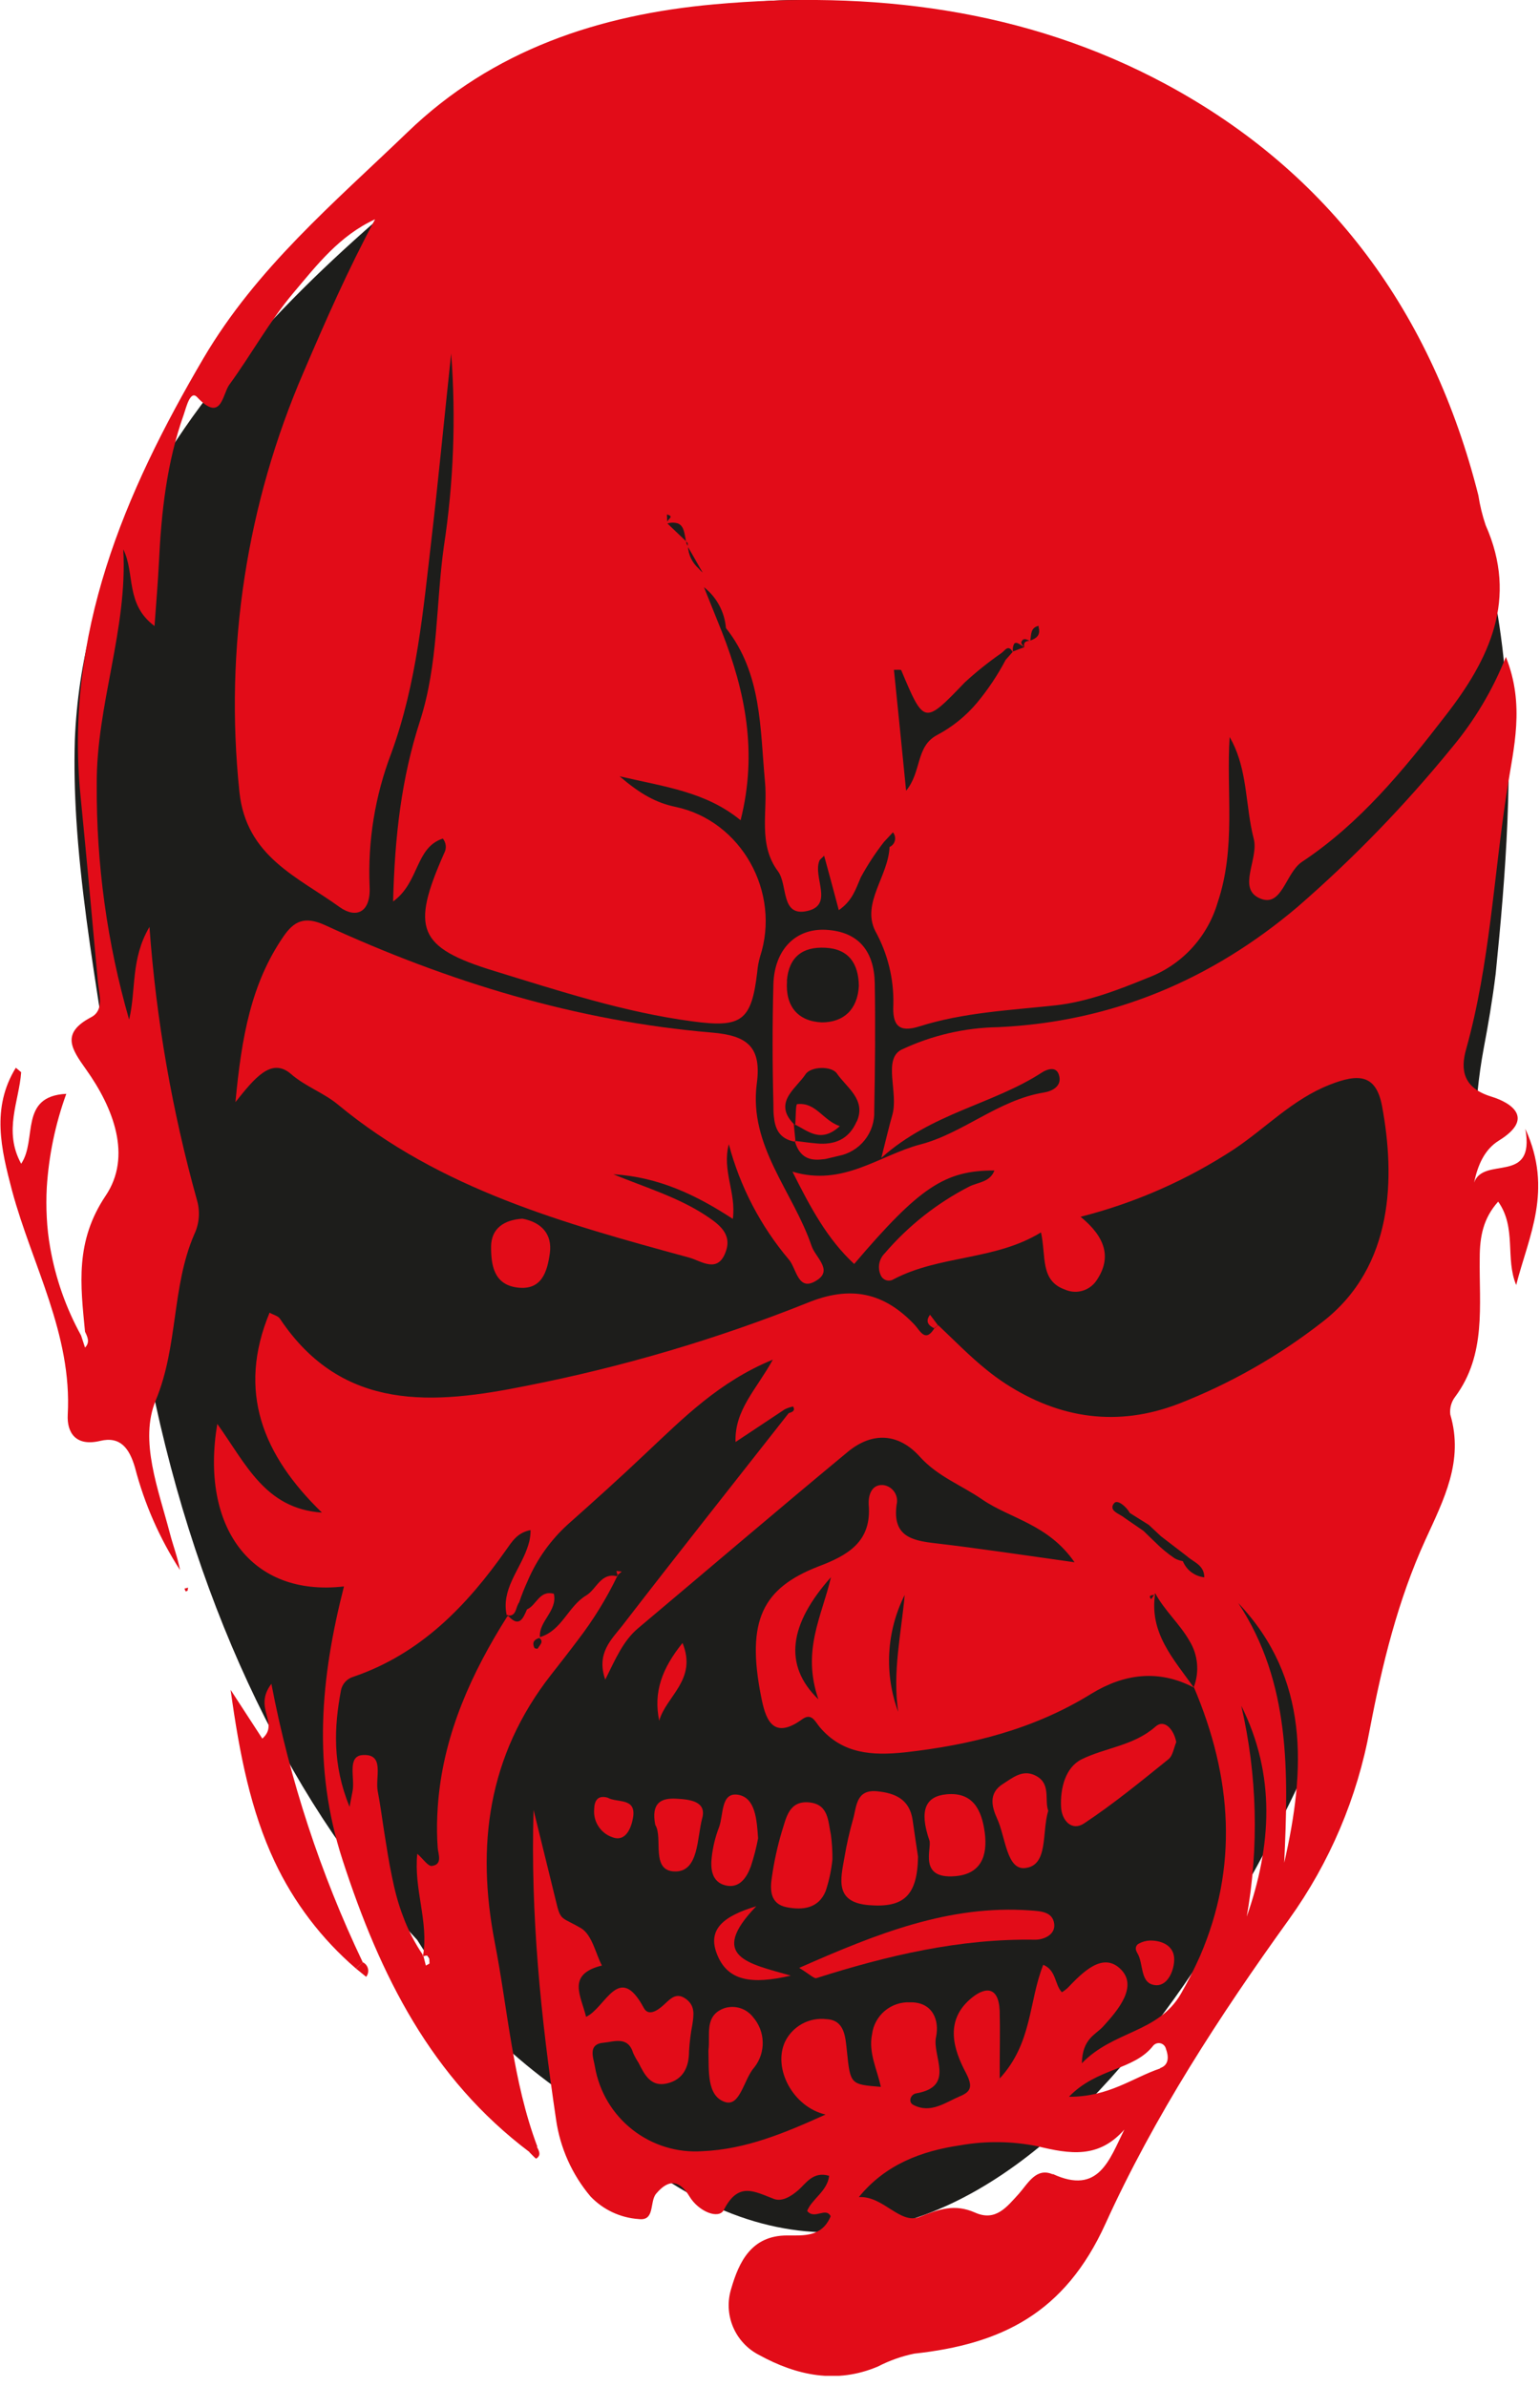 <?xml version="1.0" encoding="UTF-8"?>
<svg xmlns="http://www.w3.org/2000/svg" width="71" height="110" viewBox="0 0 71 110" fill="none">
  <g clip-path="url(#clip0_929_2073)">
    <path d="M51.991 46.084C51.948 45.955 51.916 45.822 51.895 45.688C51.291 43.298 49.948 41.441 47.776 40.274C45.925 39.28 43.897 39.037 41.828 39.223C40.316 39.361 38.911 39.821 37.785 40.905C36.82 41.833 35.799 42.69 35.1 43.876C34.046 45.671 33.266 47.513 33.477 49.651C33.558 50.462 33.632 51.276 33.705 52.09C33.72 52.253 33.795 52.467 33.617 52.56C33.215 52.772 33.356 52.975 33.551 53.249C33.911 53.756 34.158 54.393 33.809 54.911C33.403 55.514 33.476 56.085 33.536 56.704C33.57 56.774 33.603 56.843 33.536 56.911L33.484 56.753C33.285 56.392 33.148 56.001 33.077 55.595C33.054 55.465 33.039 55.333 33.033 55.201C33.025 55.069 33.025 54.936 33.033 54.803C33.059 54.382 33.145 53.967 33.289 53.571C32.663 53.602 32.909 54.175 32.695 54.492C32.457 54.059 32.668 53.671 32.695 53.285L32.625 53.227C32.298 53.758 32.432 54.3 32.576 54.848C32.84 55.825 33.368 56.734 33.31 57.797C33.297 58.035 33.417 58.218 33.735 58.143C34.003 58.078 34.121 58.239 34.196 58.492C34.32 58.971 34.52 59.427 34.788 59.843C34.758 59.677 34.697 59.521 34.656 59.361C34.505 58.782 34.249 58.136 34.47 57.608C34.767 56.892 34.677 56.119 34.974 55.426C35.042 55.287 35.056 55.128 35.015 54.979C34.685 53.801 34.475 52.593 34.387 51.372C34.136 51.796 34.213 52.207 34.118 52.592C33.827 51.589 33.681 50.549 33.684 49.504C33.677 48.455 34.093 47.461 34.033 46.406C34.193 46.722 34.057 47.128 34.446 47.416C34.468 47.111 34.49 46.848 34.503 46.584C34.534 45.919 34.606 45.26 34.831 44.629C34.864 44.533 34.916 44.307 35.005 44.401C35.33 44.746 35.339 44.364 35.431 44.238C35.72 43.842 35.959 43.404 36.274 43.029C36.59 42.655 36.882 42.275 37.352 42.064C36.999 42.719 36.702 43.392 36.413 44.069C35.659 45.81 35.367 47.716 35.564 49.603C35.652 50.459 36.336 50.726 36.885 51.124C37.102 51.279 37.298 51.194 37.279 50.852C37.256 50.254 37.354 49.658 37.569 49.1C37.906 48.178 37.99 47.213 38.102 46.252C38.189 45.494 38.263 44.736 38.359 43.833C38.423 44.681 38.39 45.534 38.263 46.375C38.154 47.139 38.19 47.919 37.947 48.674C37.704 49.429 37.615 50.195 37.594 51.05C37.943 50.796 37.883 50.341 38.249 50.221C38.271 50.248 38.284 50.28 38.288 50.315C38.291 50.349 38.283 50.384 38.266 50.414C37.827 51.406 37.914 51.655 38.929 51.966C39.787 52.229 40.644 52.51 41.54 52.629C42.187 52.717 42.312 52.623 42.391 51.978C42.398 51.911 42.411 51.844 42.429 51.779C42.708 50.929 42.183 49.987 41.318 49.804C41.057 49.749 40.847 49.63 40.579 49.401C41.191 49.542 41.716 49.606 42.172 49.98C42.399 49.089 42.236 48.289 41.928 47.501C41.849 47.303 41.77 47.108 41.69 46.91C41.773 46.974 41.843 47.055 41.894 47.148C41.945 47.241 41.976 47.343 41.985 47.448C42.459 48.046 42.433 48.769 42.499 49.475C42.538 49.872 42.403 50.298 42.671 50.657C42.804 50.837 42.701 51.264 43.057 51.178C43.402 51.097 43.126 50.737 43.21 50.52C43.217 50.5 43.241 50.487 43.274 50.452C43.339 50.689 43.399 50.908 43.467 51.169C43.649 51.042 43.69 50.887 43.757 50.737C43.846 50.574 43.948 50.418 44.062 50.271C44.101 50.228 44.142 50.186 44.181 50.144C44.193 50.159 44.202 50.176 44.206 50.195C44.21 50.213 44.211 50.233 44.206 50.251C44.202 50.27 44.193 50.288 44.181 50.302C44.169 50.317 44.154 50.329 44.136 50.337C44.12 50.723 43.764 51.075 43.943 51.445C44.107 51.74 44.189 52.073 44.181 52.41C44.167 52.678 44.245 52.789 44.526 52.699C45.111 52.515 45.718 52.488 46.322 52.422C46.743 52.374 47.143 52.22 47.536 52.06C47.756 51.977 47.953 51.844 48.112 51.672C48.272 51.5 48.389 51.294 48.455 51.068C48.7 50.343 48.567 49.614 48.612 48.888C48.824 49.249 48.822 49.66 48.893 50.055C48.904 50.112 48.916 50.171 48.931 50.229C48.999 50.493 48.715 50.874 49.001 51.009C49.304 51.151 49.346 50.679 49.568 50.532C50.328 50.028 50.904 49.326 51.456 48.609C52.042 47.854 52.422 47.053 51.991 46.084ZM41.2 45.942C41.248 45.954 41.255 45.969 41.247 45.983C41.238 45.998 41.214 46.018 41.203 46.035C41.203 46.004 41.202 45.974 41.2 45.942ZM41.616 46.65C41.575 46.614 41.542 46.569 41.518 46.519C41.494 46.47 41.481 46.416 41.478 46.361L41.461 46.331C41.461 46.319 41.456 46.307 41.453 46.294L41.212 46.059C41.257 46.044 41.306 46.044 41.352 46.059C41.435 46.093 41.437 46.202 41.457 46.296L41.479 46.318C41.479 46.333 41.479 46.348 41.479 46.362C41.517 46.429 41.556 46.496 41.609 46.589C41.63 46.625 41.651 46.664 41.677 46.706C41.654 46.69 41.634 46.671 41.616 46.65ZM45.911 47.691L45.845 47.715L45.76 47.748V47.765V47.758C45.76 47.758 45.76 47.758 45.76 47.75C45.736 47.778 45.712 47.803 45.689 47.831C45.68 47.839 45.674 47.85 45.665 47.858C45.559 48.059 45.433 48.248 45.288 48.422C45.143 48.596 44.965 48.74 44.765 48.846C44.476 48.996 44.562 49.328 44.353 49.58C44.297 49.02 44.246 48.505 44.193 47.989C44.237 47.989 44.29 47.989 44.29 47.995C44.592 48.713 44.593 48.71 45.128 48.153C45.277 48.015 45.435 47.889 45.602 47.773C45.616 47.763 45.629 47.752 45.641 47.741C45.668 47.714 45.697 47.688 45.727 47.714C45.732 47.718 45.737 47.723 45.741 47.728C45.741 47.735 45.751 47.742 45.756 47.75H45.761C45.755 47.718 45.76 47.684 45.775 47.654C45.788 47.634 45.812 47.636 45.843 47.654C45.867 47.667 45.889 47.682 45.909 47.698C45.909 47.698 45.909 47.698 45.909 47.693C45.907 47.689 45.906 47.686 45.903 47.684C45.898 47.679 45.894 47.673 45.891 47.666C45.879 47.654 45.871 47.64 45.874 47.632C45.897 47.569 45.942 47.592 45.985 47.612C45.93 47.608 45.896 47.629 45.911 47.691ZM45.99 47.603C46.003 47.526 45.99 47.433 46.1 47.41V47.429C46.128 47.532 46.07 47.576 45.99 47.603Z" fill="#EB2027"></path>
    <path d="M48.622 48.864C48.622 48.858 48.622 48.852 48.622 48.847C48.616 48.847 48.609 48.847 48.603 48.847L48.622 48.864Z" fill="black" fill-opacity="0.12"></path>
    <path d="M52.513 54.03C52.647 54.773 51.967 54.381 51.838 54.738C51.886 54.508 51.974 54.303 52.165 54.184C52.633 53.894 52.34 53.69 52.063 53.605C51.696 53.492 51.655 53.256 51.733 52.981C52.046 51.861 52.096 50.698 52.274 49.557C52.357 49.017 52.511 48.448 52.257 47.814C52.084 48.249 51.844 48.653 51.543 49.012C50.929 49.766 50.251 50.466 49.517 51.104C48.378 52.064 47.066 52.622 45.567 52.692C45.126 52.699 44.69 52.8 44.291 52.988C44.044 53.117 44.256 53.556 44.171 53.848C44.129 53.999 44.093 54.153 44.027 54.413C44.694 53.817 45.497 53.71 46.145 53.287C46.204 53.249 46.323 53.203 46.364 53.309C46.421 53.465 46.282 53.534 46.171 53.553C45.57 53.649 45.109 54.088 44.541 54.237C43.999 54.379 43.522 54.797 42.855 54.595C43.098 55.078 43.317 55.484 43.669 55.811C44.529 54.801 44.864 54.578 45.517 54.58C45.46 54.734 45.301 54.734 45.188 54.79C44.761 55.007 44.382 55.307 44.071 55.671C44.034 55.707 44.009 55.754 44 55.805C43.99 55.855 43.996 55.908 44.017 55.955C44.024 55.97 44.033 55.985 44.045 55.996C44.057 56.008 44.072 56.017 44.087 56.023C44.103 56.028 44.12 56.03 44.137 56.029C44.154 56.027 44.17 56.022 44.184 56.014C44.796 55.689 45.52 55.767 46.13 55.393C46.201 55.709 46.117 56.029 46.446 56.147C46.517 56.179 46.598 56.185 46.673 56.164C46.749 56.143 46.815 56.096 46.86 56.032C47.071 55.726 46.977 55.453 46.653 55.188C47.374 55.006 48.059 54.703 48.68 54.295C49.1 54.015 49.445 53.642 49.934 53.449C50.311 53.302 50.547 53.305 50.626 53.739C50.796 54.655 50.791 55.845 49.84 56.578C49.263 57.03 48.623 57.394 47.94 57.66C47.138 57.968 46.372 57.861 45.651 57.393C45.57 57.339 45.491 57.281 45.416 57.219C45.186 57.037 44.984 56.825 44.77 56.626L44.72 56.667C44.6 56.86 44.534 56.701 44.462 56.624C44.055 56.191 43.611 56.099 43.04 56.334C41.844 56.812 40.607 57.177 39.343 57.425C38.133 57.668 36.922 57.779 36.096 56.541C36.072 56.504 36.013 56.491 35.958 56.461C35.528 57.498 35.867 58.336 36.649 59.094C35.898 59.044 35.645 58.447 35.27 57.925C35.042 59.289 35.721 60.208 36.939 60.066C36.633 61.268 36.52 62.439 36.92 63.671C37.414 65.19 38.088 66.544 39.391 67.522L39.487 67.444C39.161 66.576 39.101 65.652 38.926 64.755C38.682 63.493 38.83 62.301 39.671 61.228C39.789 61.076 39.91 60.923 40.027 60.765C40.226 60.506 40.398 60.227 40.54 59.933C40.324 59.879 40.269 60.104 40.132 60.186C39.893 60.327 39.812 60.649 39.522 60.735C39.505 60.524 39.756 60.391 39.705 60.164C39.512 60.112 39.476 60.319 39.351 60.368C39.3 60.492 39.247 60.609 39.108 60.459C39.103 60.46 39.098 60.46 39.093 60.459C38.62 61.208 38.266 61.993 38.184 62.861C38.178 62.937 38.172 63.012 38.169 63.089C38.163 63.229 38.165 63.369 38.175 63.509C38.181 63.592 38.243 63.729 38.099 63.749C38.047 63.757 37.981 63.652 37.906 63.589C37.857 64.053 38.057 64.485 37.982 64.929L37.987 64.939C38.079 64.903 38.061 64.982 38.067 65.035C38.067 65.042 38.035 65.056 38.017 65.065C38.008 65.024 37.998 64.984 37.987 64.944C37.985 64.944 37.982 64.944 37.979 64.944C37.979 64.938 37.979 64.932 37.979 64.925C37.926 64.848 37.878 64.767 37.835 64.684C37.792 64.6 37.754 64.514 37.721 64.425C37.687 64.338 37.658 64.249 37.633 64.158C37.609 64.067 37.588 63.976 37.57 63.884C37.53 63.701 37.503 63.514 37.473 63.327C37.443 63.141 37.42 62.954 37.384 62.768C37.349 62.583 37.481 62.278 37.191 62.292C36.971 62.302 37.088 62.602 37.051 62.774C37.045 62.807 37.039 62.841 37.013 62.975C36.785 62.413 36.809 61.929 36.9 61.44C36.908 61.399 36.927 61.36 36.956 61.329C36.984 61.298 37.02 61.275 37.061 61.263C37.946 60.962 38.556 60.331 39.076 59.591C39.154 59.481 39.224 59.362 39.398 59.33C39.398 59.38 39.393 59.43 39.382 59.478C39.373 59.511 39.364 59.543 39.352 59.575C39.249 59.864 39.009 60.12 39.085 60.453L39.093 60.445C39.093 60.445 39.1 60.45 39.103 60.455C39.123 60.457 39.142 60.453 39.16 60.445C39.205 60.419 39.209 60.355 39.231 60.309C39.235 60.3 39.241 60.291 39.248 60.283C39.28 60.186 39.318 60.091 39.361 59.999C39.481 59.718 39.659 59.465 39.885 59.259C40.235 58.947 40.584 58.635 40.924 58.312C41.407 57.859 41.881 57.376 42.591 57.085C42.375 57.48 42.085 57.746 42.1 58.17L42.756 57.736C42.791 57.72 42.828 57.707 42.865 57.699C42.9 57.756 42.854 57.773 42.808 57.786C42.076 58.718 41.338 59.647 40.615 60.584C40.474 60.766 40.269 60.948 40.391 61.296C40.527 61.021 40.626 60.785 40.822 60.62C41.741 59.843 42.656 59.066 43.585 58.297C43.913 58.025 44.261 58.051 44.539 58.362C44.774 58.622 45.087 58.735 45.359 58.922C45.729 59.176 46.228 59.248 46.575 59.749C45.883 59.652 45.312 59.566 44.741 59.5C44.424 59.464 44.174 59.403 44.23 58.993C44.237 58.964 44.238 58.933 44.233 58.904C44.227 58.874 44.216 58.846 44.199 58.822C44.182 58.797 44.16 58.776 44.134 58.761C44.108 58.745 44.079 58.736 44.049 58.732C43.897 58.724 43.856 58.87 43.862 58.986C43.907 59.484 43.58 59.662 43.193 59.807C42.468 60.091 42.245 60.511 42.444 61.519C42.497 61.787 42.582 62.107 42.979 61.823C43.107 61.726 43.152 61.841 43.215 61.919C43.516 62.276 43.912 62.298 44.335 62.254C45.204 62.157 46.038 61.951 46.796 61.482C47.224 61.219 47.681 61.155 48.147 61.4C47.883 61.025 47.555 60.677 47.639 60.159C47.639 60.169 47.639 60.175 47.625 60.178L47.586 60.236C47.541 60.178 47.598 60.188 47.625 60.178C47.63 60.172 47.635 60.166 47.639 60.159C47.758 60.381 47.966 60.565 48.09 60.784C48.146 60.874 48.18 60.976 48.19 61.082C48.199 61.188 48.185 61.294 48.147 61.393C48.659 62.595 48.731 63.771 48.229 64.936C48.154 65.106 48.07 65.272 47.976 65.432C47.676 65.952 47.09 65.919 46.671 66.349C46.678 66.024 46.853 65.974 46.95 65.866C47.152 65.645 47.402 65.343 47.194 65.12C46.954 64.867 46.682 65.15 46.48 65.361C46.458 65.38 46.434 65.398 46.409 65.414C46.312 65.317 46.338 65.129 46.163 65.052C45.97 65.534 46.021 66.081 45.589 66.55C45.589 66.169 45.595 65.915 45.589 65.662C45.575 65.321 45.385 65.339 45.193 65.509C44.867 65.804 44.98 66.166 45.143 66.474C45.234 66.651 45.215 66.722 45.066 66.782C44.873 66.864 44.679 67.018 44.45 66.897C44.378 66.859 44.414 66.758 44.487 66.746C45.011 66.655 44.695 66.254 44.749 66.003C44.798 65.776 44.701 65.54 44.407 65.546C44.286 65.54 44.168 65.581 44.075 65.659C43.982 65.737 43.922 65.847 43.907 65.967C43.857 66.211 43.973 66.427 44.022 66.66C43.621 66.628 43.621 66.628 43.575 66.193C43.555 66.005 43.548 65.781 43.306 65.768C43.195 65.754 43.083 65.776 42.984 65.829C42.886 65.883 42.807 65.966 42.759 66.067C42.598 66.419 42.863 66.924 43.294 67.025C42.753 67.268 42.243 67.483 41.671 67.512C41.337 67.535 41.005 67.432 40.743 67.223C40.48 67.015 40.305 66.715 40.253 66.384C40.234 66.27 40.149 66.085 40.37 66.068C40.504 66.056 40.688 65.977 40.752 66.204C40.772 66.25 40.797 66.294 40.824 66.335C40.901 66.493 40.986 66.655 41.197 66.605C41.409 66.555 41.487 66.391 41.487 66.181C41.494 66.062 41.509 65.943 41.531 65.826C41.549 65.707 41.569 65.589 41.455 65.5C41.321 65.392 41.241 65.491 41.152 65.572C41.063 65.653 40.95 65.72 40.892 65.611C40.562 64.995 40.388 65.611 40.13 65.727C40.062 65.448 39.87 65.167 40.339 65.052C40.258 64.9 40.21 64.648 40.063 64.561C39.825 64.419 39.796 64.464 39.745 64.252C39.641 63.835 39.539 63.418 39.438 63.002C39.397 64.385 39.535 65.735 39.734 67.079C39.787 67.453 39.944 67.805 40.188 68.093C40.354 68.268 40.58 68.374 40.821 68.391C41.043 68.421 40.963 68.165 41.054 68.057C41.231 67.846 41.371 67.893 41.493 68.093C41.614 68.293 41.879 68.398 41.945 68.27C42.138 67.893 42.348 68.029 42.606 68.127C42.713 68.165 42.831 68.093 42.929 68.009C43.026 67.925 43.122 67.758 43.332 67.822C43.311 68.024 43.106 68.125 43.043 68.284C43.139 68.406 43.288 68.228 43.352 68.353C43.237 68.63 42.998 68.607 42.779 68.607C42.307 68.607 42.144 68.956 42.042 69.308C41.991 69.473 42 69.65 42.067 69.809C42.134 69.968 42.255 70.098 42.409 70.177C42.898 70.446 43.425 70.563 43.977 70.329C44.127 70.251 44.288 70.194 44.454 70.16C45.599 70.036 46.436 69.631 46.974 68.45C47.614 67.037 48.477 65.711 49.392 64.441C49.926 63.693 50.289 62.836 50.454 61.932C50.616 61.08 50.823 60.233 51.184 59.443C51.428 58.91 51.695 58.403 51.514 57.79C51.504 57.706 51.527 57.622 51.579 57.555C51.991 56.999 51.893 56.35 51.901 55.729C51.901 55.444 51.949 55.203 52.145 54.986C52.39 55.33 52.235 55.735 52.382 56.084C52.555 55.455 52.89 54.844 52.513 54.03ZM39.517 60.743C39.512 60.743 39.511 60.737 39.506 60.734L39.52 60.742C39.586 60.792 39.52 60.838 39.498 60.881C39.498 60.881 39.458 60.881 39.455 60.872C39.448 60.86 39.443 60.846 39.442 60.832C39.441 60.817 39.444 60.803 39.45 60.79C39.456 60.777 39.466 60.766 39.477 60.758C39.489 60.749 39.503 60.744 39.517 60.743ZM43.198 61.55C42.725 61.094 42.812 60.553 43.363 59.941C43.247 60.447 42.973 60.903 43.198 61.55ZM44.249 61.714C44.156 61.464 44.116 61.198 44.131 60.932C44.145 60.667 44.215 60.407 44.335 60.169C44.29 60.68 44.172 61.191 44.249 61.714ZM48.001 59.724C47.963 59.718 47.927 59.705 47.893 59.688C47.801 59.626 47.715 59.555 47.637 59.475L47.482 59.325L47.233 59.155C47.184 59.114 47.087 59.084 47.074 59.028C47.072 59.018 47.072 59.008 47.074 58.998C47.078 58.985 47.085 58.972 47.093 58.961C47.137 58.906 47.254 59.005 47.303 59.09L47.552 59.247L47.712 59.397L48.054 59.659C48.14 59.738 48.282 59.774 48.283 59.938C48.221 59.931 48.162 59.908 48.112 59.87C48.062 59.833 48.024 59.782 48.001 59.724ZM46.286 67.801C46.067 67.7 45.957 67.925 45.839 68.058C45.681 68.23 45.535 68.426 45.264 68.305C44.994 68.185 44.791 68.259 44.531 68.361C44.27 68.463 44.056 68.084 43.731 68.101C44.083 67.668 44.561 67.493 45.069 67.418C45.405 67.359 45.748 67.363 46.082 67.431C46.513 67.535 46.891 67.597 47.228 67.212C47.032 67.612 46.892 68.082 46.286 67.801ZM47.701 66.407C47.342 66.528 47.026 66.782 46.5 66.779C46.872 66.393 47.355 66.436 47.612 66.104C47.624 66.091 47.64 66.082 47.657 66.077C47.673 66.072 47.691 66.072 47.708 66.076C47.725 66.081 47.741 66.09 47.753 66.103C47.765 66.115 47.774 66.131 47.778 66.148C47.811 66.244 47.826 66.364 47.701 66.407ZM48.841 64.416C49.006 63.492 48.982 62.544 48.771 61.629C49.222 62.545 49.172 63.476 48.841 64.416ZM49.336 63.704C49.391 62.51 49.424 61.327 48.731 60.276C49.671 61.276 49.619 62.472 49.336 63.704Z" fill="#EB2027"></path>
    <path d="M41.796 52.767C40.01 52.616 38.321 52.099 36.698 51.353C36.419 51.225 36.281 51.306 36.147 51.501C35.723 52.118 35.595 52.82 35.515 53.682C35.77 53.363 35.989 53.091 36.245 53.311C36.438 53.478 36.676 53.558 36.864 53.715C38.215 54.833 39.856 55.284 41.497 55.732C41.65 55.774 41.868 55.943 41.973 55.661C42.07 55.415 41.877 55.285 41.707 55.172C41.34 54.934 40.922 54.808 40.495 54.633C41.091 54.669 41.586 54.906 42.07 55.221C42.117 54.877 41.924 54.587 42.017 54.238C42.165 54.797 42.436 55.317 42.81 55.758C42.907 55.877 42.929 56.203 43.189 56.021C43.382 55.889 43.158 55.725 43.108 55.579C42.867 54.866 42.278 54.262 42.386 53.442C42.452 52.952 42.258 52.806 41.796 52.767Z" fill="#EB2027"></path>
    <path d="M43.94 52.116C43.933 51.703 43.732 51.44 43.294 51.413C42.896 51.393 42.618 51.675 42.604 52.127C42.59 52.654 42.591 53.183 42.604 53.71C42.604 53.761 42.604 53.815 42.609 53.868C42.624 54.024 42.674 54.166 42.888 54.205C42.956 54.43 43.105 54.456 43.256 54.436L43.341 54.42L43.462 54.391C43.598 54.365 43.721 54.292 43.807 54.183C43.894 54.074 43.938 53.938 43.933 53.8C43.944 53.239 43.95 52.679 43.94 52.116ZM42.782 52.086C42.807 51.771 42.989 51.633 43.288 51.65C43.602 51.665 43.725 51.864 43.73 52.15C43.715 52.467 43.527 52.633 43.242 52.633C42.929 52.618 42.756 52.42 42.784 52.086H42.782ZM43.704 53.934C43.602 54.168 43.414 54.246 43.177 54.223C43.08 54.215 42.991 54.202 42.898 54.191C42.897 54.194 42.897 54.197 42.898 54.2L42.886 54.19H42.897C42.889 54.115 42.883 54.041 42.875 53.967C42.721 53.81 42.747 53.683 42.823 53.57C42.883 53.474 42.975 53.395 43.029 53.313C43.098 53.207 43.373 53.199 43.443 53.302C43.568 53.491 43.831 53.644 43.704 53.934Z" fill="#EB2027"></path>
    <path d="M37.104 65.096L37.192 65.012C36.636 63.846 36.231 62.614 35.989 61.345C35.744 61.667 36.101 61.86 35.869 62.067C35.738 61.866 35.612 61.673 35.451 61.424C35.568 62.281 35.719 63.023 36.03 63.684C36.285 64.225 36.651 64.707 37.104 65.096Z" fill="#EB2027"></path>
    <path d="M43.17 65.226C44.11 64.927 45.06 64.701 46.056 64.72C46.161 64.72 46.319 64.658 46.306 64.516C46.289 64.346 46.119 64.344 45.988 64.334C44.919 64.258 43.967 64.64 42.944 65.091C43.09 65.176 43.142 65.231 43.17 65.226Z" fill="#EB2027"></path>
    <path d="M44.51 63.621C44.493 63.508 44.465 63.323 44.438 63.139C44.4 62.868 44.211 62.784 43.972 62.761C43.691 62.733 43.702 62.963 43.654 63.131C43.607 63.294 43.57 63.46 43.542 63.627C43.491 63.917 43.406 64.224 43.863 64.26C44.321 64.297 44.502 64.137 44.51 63.621Z" fill="#EB2027"></path>
    <path d="M47.642 61.907C47.352 62.162 46.98 62.184 46.666 62.34C46.453 62.446 46.383 62.719 46.396 62.966C46.404 63.146 46.535 63.291 46.7 63.183C47.086 62.928 47.449 62.63 47.811 62.338C47.869 62.292 47.882 62.188 47.914 62.113C47.884 61.944 47.759 61.803 47.642 61.907Z" fill="#EB2027"></path>
    <path d="M43.088 62.909C42.805 62.876 42.773 63.116 42.715 63.295C42.657 63.489 42.614 63.688 42.584 63.888C42.557 64.061 42.561 64.245 42.777 64.288C42.993 64.332 43.199 64.302 43.292 64.077C43.337 63.942 43.366 63.802 43.38 63.66C43.382 63.55 43.376 63.441 43.361 63.332C43.325 63.161 43.335 62.939 43.088 62.909Z" fill="#EB2027"></path>
    <path d="M44.996 63.882C45.344 63.855 45.429 63.609 45.39 63.308C45.35 63.007 45.233 62.771 44.887 62.803C44.61 62.829 44.523 63.012 44.66 63.41C44.697 63.506 44.508 63.919 44.996 63.882Z" fill="#EB2027"></path>
    <path d="M45.923 63.772C46.236 63.741 46.143 63.307 46.23 63.017C46.176 62.874 46.276 62.65 46.051 62.547C45.887 62.473 45.761 62.583 45.631 62.665C45.438 62.788 45.488 62.969 45.557 63.121C45.663 63.357 45.678 63.797 45.923 63.772Z" fill="#EB2027"></path>
    <path d="M41.969 66.854C42.168 66.917 42.214 66.551 42.355 66.394C42.429 66.299 42.467 66.181 42.464 66.06C42.46 65.94 42.415 65.824 42.335 65.733C42.292 65.679 42.234 65.639 42.168 65.619C42.102 65.599 42.031 65.599 41.965 65.619C41.688 65.716 41.779 65.978 41.751 66.176C41.756 66.436 41.722 66.775 41.969 66.854Z" fill="#EB2027"></path>
    <path d="M38.884 55.587C38.884 55.822 38.915 56.083 39.226 56.125C39.557 56.169 39.624 55.908 39.657 55.676C39.694 55.42 39.545 55.265 39.297 55.217C39.054 55.234 38.885 55.346 38.884 55.587Z" fill="#EB2027"></path>
    <path d="M42.142 62.807C41.908 62.767 41.949 63.073 41.889 63.234C41.839 63.36 41.807 63.492 41.792 63.627C41.774 63.783 41.792 63.956 41.972 64C42.153 64.044 42.25 63.903 42.306 63.753C42.346 63.631 42.379 63.507 42.403 63.381C42.386 63.136 42.37 62.847 42.142 62.807Z" fill="#EB2027"></path>
    <path d="M41.048 63.199C41.155 63.368 40.979 63.815 41.313 63.813C41.623 63.813 41.597 63.367 41.666 63.111C41.726 62.886 41.498 62.864 41.325 62.854C41.122 62.846 40.991 62.909 41.048 63.199Z" fill="#EB2027"></path>
    <path d="M42.379 64.275C41.951 64.403 41.738 64.574 41.856 64.892C41.994 65.265 42.317 65.308 42.834 65.189C42.274 65.032 41.738 64.936 42.379 64.275Z" fill="#EB2027"></path>
    <path d="M41.405 60.806C41.136 61.139 41.019 61.453 41.098 61.831C41.184 61.507 41.604 61.292 41.405 60.806Z" fill="#EB2027"></path>
    <path d="M40.509 63.374C40.657 63.409 40.727 63.242 40.75 63.111C40.798 62.836 40.54 62.923 40.416 62.845C40.282 62.808 40.24 62.886 40.237 63.002C40.231 63.086 40.255 63.17 40.305 63.238C40.355 63.306 40.427 63.355 40.509 63.374Z" fill="#EB2027"></path>
    <path d="M47.57 64.727C47.517 64.727 47.465 64.742 47.419 64.768C47.404 64.776 47.393 64.788 47.386 64.803C47.38 64.819 47.379 64.835 47.383 64.851C47.386 64.865 47.392 64.878 47.4 64.89C47.49 65.034 47.427 65.308 47.655 65.315C47.807 65.315 47.888 65.113 47.887 64.973C47.886 64.953 47.884 64.933 47.88 64.914C47.849 64.786 47.72 64.727 47.57 64.727Z" fill="#EB2027"></path>
    <path d="M37.192 65.012L37.105 65.096L37.238 65.204C37.249 65.189 37.258 65.172 37.262 65.153C37.266 65.135 37.266 65.116 37.262 65.097C37.257 65.079 37.249 65.061 37.237 65.047C37.225 65.032 37.21 65.02 37.192 65.012Z" fill="black" fill-opacity="0.12"></path>
    <path d="M44.771 56.621L44.669 56.484C44.606 56.567 44.641 56.622 44.722 56.661L44.771 56.621Z" fill="black" fill-opacity="0.12"></path>
    <path d="M34.86 60.128C34.868 60.125 34.876 60.122 34.884 60.118C34.884 60.105 34.89 60.091 34.892 60.078L34.843 60.09C34.848 60.103 34.853 60.116 34.86 60.128Z" fill="black" fill-opacity="0.12"></path>
    <path d="M40.536 59.858L40.551 59.914L40.606 59.866L40.536 59.858Z" fill="black" fill-opacity="0.12"></path>
    <path d="M40.554 59.929L40.549 59.914L40.541 59.922H40.547L40.554 59.929Z" fill="black" fill-opacity="0.12"></path>
    <path d="M39.48 67.598C39.551 67.552 39.513 67.494 39.485 67.439L39.389 67.515C39.423 67.542 39.475 67.604 39.48 67.598Z" fill="black" fill-opacity="0.12"></path>
    <path d="M43.48 53.999C43.254 53.923 43.164 53.68 42.917 53.71C42.898 53.71 42.9 53.882 42.893 53.98C43.065 54.065 43.231 54.223 43.48 53.999Z" fill="black" fill-opacity="0.12"></path>
    <path d="M42.891 53.988C42.892 53.985 42.892 53.983 42.891 53.981L42.877 53.973L42.891 53.988Z" fill="black" fill-opacity="0.12"></path>
  </g>
  <g clip-path="url(#clip1_929_2073)">
    <path d="M68.4 48.335C68.164 49.611 68.035 50.906 68.015 52.204C67.992 53.533 67.865 54.858 67.637 56.167C67.552 56.954 67.461 57.734 67.356 58.507C66.619 64.548 65.047 70.456 62.684 76.064C62.238 77.111 61.762 78.127 61.266 79.103C55.354 93.209 41.849 113.128 26.261 96.649C25.34 96.024 24.459 95.342 23.624 94.606C21.919 93.087 20.441 91.332 19.235 89.393C18.39 88.482 17.587 87.533 16.814 86.53C11.412 79.514 7.536 69.703 6.108 58.507C6.01 57.737 5.922 56.961 5.841 56.184C5.449 50.218 3.9 43.858 3.518 37.733C3.444 36.511 3.413 35.295 3.451 34.093C4.035 19.606 16.864 10.152 27.442 2.198C28.409 1.724 29.409 1.321 30.434 0.993C32.468 0.336 34.593 0.002 36.73 0C39.954 0.011 43.132 0.763 46.019 2.198C47.01 2.682 47.968 3.23 48.888 3.839C51.857 5.596 54.506 7.845 56.721 10.49C57.45 11.351 58.136 12.246 58.777 13.164C59.868 13.829 60.913 14.568 61.904 15.376C62.861 16.157 63.764 17.005 64.605 17.911C70.547 25.008 69.872 35.812 68.957 44.867C68.805 46.099 68.606 47.251 68.4 48.335Z" fill="#1D1D1B"></path>
    <path d="M68.494 24.201C68.342 23.751 68.229 23.289 68.157 22.82C66.043 14.46 61.343 7.965 53.743 3.876C47.271 0.398 40.174 -0.449 32.935 0.199C27.638 0.675 22.722 2.292 18.782 6.098C15.406 9.345 11.834 12.344 9.389 16.493C5.702 22.77 2.974 29.215 3.714 36.693C3.994 39.533 4.254 42.379 4.511 45.225C4.561 45.796 4.825 46.545 4.203 46.873C2.799 47.612 3.288 48.324 3.97 49.283C5.233 51.056 6.094 53.284 4.872 55.097C3.454 57.207 3.711 59.206 3.92 61.367C4.038 61.613 4.156 61.853 3.92 62.096L3.738 61.539C3.042 60.277 2.561 58.908 2.313 57.488C2.232 57.032 2.18 56.572 2.157 56.11C2.132 55.646 2.132 55.18 2.157 54.716C2.25 53.243 2.552 51.791 3.056 50.404C0.864 50.512 1.729 52.518 0.976 53.625C0.145 52.113 0.881 50.755 0.976 49.408C0.895 49.337 0.81 49.266 0.729 49.202C-0.412 51.059 0.054 52.957 0.557 54.871C1.479 58.291 3.329 61.475 3.123 65.189C3.079 66.023 3.498 66.664 4.612 66.398C5.547 66.171 5.962 66.735 6.222 67.62C6.658 69.296 7.359 70.892 8.299 72.347C8.191 71.766 7.978 71.219 7.833 70.658C7.306 68.633 6.408 66.377 7.181 64.527C8.221 62.022 7.907 59.318 8.95 56.893C9.185 56.406 9.234 55.851 9.089 55.33C7.937 51.208 7.2 46.982 6.891 42.713C6.013 44.195 6.283 45.634 5.952 46.981C4.939 43.46 4.437 39.813 4.46 36.15C4.436 32.48 5.895 29.002 5.682 25.312C6.239 26.419 5.763 27.837 7.124 28.847C7.202 27.78 7.279 26.858 7.326 25.936C7.435 23.61 7.688 21.304 8.474 19.096C8.589 18.759 8.775 17.968 9.086 18.299C10.217 19.505 10.25 18.168 10.571 17.729C11.584 16.341 12.421 14.808 13.522 13.502C14.623 12.195 15.652 10.861 17.293 10.105C16.058 12.398 15.021 14.754 14.008 17.121C11.369 23.211 10.346 29.879 11.037 36.48C11.344 39.479 13.738 40.41 15.662 41.801C16.419 42.342 17.104 42.048 17.04 40.849C16.951 38.759 17.29 36.673 18.036 34.718C19.218 31.494 19.511 28.117 19.903 24.755C20.21 22.104 20.463 19.457 20.801 16.294C21.026 19.261 20.913 22.245 20.463 25.187C20.089 27.861 20.214 30.589 19.36 33.233C18.505 35.876 18.198 38.55 18.124 41.541C19.346 40.654 19.137 39.06 20.416 38.641C20.493 38.735 20.54 38.849 20.551 38.97C20.562 39.09 20.536 39.211 20.477 39.317C18.941 42.787 19.245 43.658 22.797 44.746C25.798 45.667 28.793 46.65 31.929 47.065C34.191 47.372 34.647 47.045 34.911 44.793C34.931 44.555 34.974 44.32 35.039 44.091C36.015 41.12 34.178 37.824 31.153 37.183C30.241 36.994 29.505 36.578 28.567 35.772C30.707 36.268 32.544 36.491 34.144 37.797C34.934 34.681 34.364 31.882 33.287 29.127C33.01 28.435 32.736 27.75 32.456 27.057C32.745 27.285 32.985 27.57 33.159 27.894C33.333 28.218 33.439 28.575 33.469 28.941C35.127 31.031 35.039 33.56 35.268 36.015C35.404 37.402 34.931 38.895 35.869 40.151C36.335 40.779 35.974 42.274 37.237 41.974C38.442 41.69 37.477 40.431 37.774 39.671C37.797 39.6 37.878 39.556 37.996 39.431C38.223 40.262 38.432 41.028 38.672 41.94C39.31 41.498 39.455 40.954 39.685 40.431C39.995 39.859 40.352 39.314 40.752 38.8C40.89 38.648 41.032 38.503 41.167 38.354C41.21 38.406 41.241 38.466 41.257 38.532C41.273 38.597 41.274 38.665 41.258 38.731C41.243 38.797 41.213 38.858 41.17 38.91C41.127 38.961 41.073 39.002 41.011 39.03C40.957 40.38 39.708 41.616 40.356 42.906C40.926 43.938 41.213 45.103 41.187 46.282C41.136 47.22 41.413 47.609 42.392 47.295C44.438 46.65 46.562 46.555 48.676 46.326C50.148 46.16 51.549 45.617 52.923 45.056C53.69 44.767 54.38 44.304 54.938 43.703C55.495 43.101 55.906 42.379 56.137 41.592C56.995 39.05 56.529 36.501 56.691 33.962C57.427 35.224 57.42 36.663 57.67 38.044C57.706 38.246 57.75 38.449 57.802 38.651C58.041 39.577 57.045 40.91 58.048 41.38C59.108 41.883 59.253 40.228 60.03 39.712C62.691 37.949 64.703 35.495 66.637 32.986C68.673 30.376 70.003 27.594 68.494 24.201ZM30.748 23.705C30.913 23.752 30.937 23.799 30.906 23.85C30.876 23.901 30.791 23.971 30.758 24.032C30.758 23.921 30.751 23.816 30.748 23.705ZM32.199 26.186C32.056 26.057 31.94 25.902 31.857 25.728C31.774 25.554 31.727 25.366 31.717 25.173L31.659 25.069C31.645 25.027 31.635 24.984 31.629 24.94L30.771 24.123C30.93 24.071 31.102 24.071 31.261 24.123C31.551 24.245 31.558 24.623 31.629 24.951L31.706 25.028C31.706 25.079 31.706 25.136 31.706 25.183C31.838 25.416 31.98 25.649 32.162 25.977C32.233 26.102 32.307 26.237 32.399 26.389C32.327 26.327 32.26 26.259 32.199 26.186ZM47.227 29.823L46.994 29.907L46.694 30.025V30.082V30.059V30.032C46.613 30.13 46.528 30.218 46.447 30.315C46.417 30.343 46.393 30.38 46.363 30.41C45.994 31.111 45.552 31.772 45.046 32.382C44.537 32.989 43.916 33.492 43.216 33.864C42.203 34.391 42.507 35.552 41.775 36.437C41.579 34.472 41.4 32.672 41.214 30.866C41.369 30.866 41.552 30.849 41.552 30.889C42.608 33.398 42.612 33.391 44.486 31.44C45.008 30.961 45.562 30.518 46.143 30.113C46.191 30.078 46.237 30.04 46.278 29.998C46.373 29.904 46.474 29.812 46.579 29.904C46.599 29.917 46.616 29.934 46.63 29.954L46.68 30.032H46.704C46.679 29.911 46.696 29.785 46.751 29.674C46.802 29.603 46.879 29.61 46.991 29.674C47.072 29.719 47.148 29.771 47.22 29.829C47.22 29.829 47.22 29.812 47.203 29.809C47.198 29.798 47.191 29.788 47.183 29.779C47.165 29.761 47.151 29.74 47.139 29.718C47.099 29.674 47.075 29.627 47.085 29.596C47.16 29.377 47.318 29.458 47.47 29.529C47.291 29.532 47.17 29.606 47.227 29.823ZM47.501 29.515C47.548 29.245 47.501 28.921 47.886 28.84V28.907C47.983 29.272 47.781 29.421 47.501 29.515Z" fill="#E20C18"></path>
    <path d="M56.704 33.928C56.704 33.908 56.704 33.888 56.704 33.867H56.633L56.704 33.928Z" fill="#E20C18"></path>
    <path d="M70.324 52.018C70.79 54.618 68.41 53.247 67.961 54.493C68.13 53.693 68.437 52.97 69.109 52.555C70.746 51.542 69.72 50.826 68.748 50.529C67.465 50.134 67.323 49.31 67.593 48.352C68.69 44.428 68.866 40.36 69.487 36.369C69.777 34.482 70.321 32.493 69.426 30.272C68.822 31.793 67.979 33.207 66.928 34.462C64.778 37.099 62.406 39.547 59.837 41.778C55.854 45.154 51.265 47.089 46.022 47.332C44.476 47.356 42.953 47.711 41.555 48.372C40.694 48.821 41.434 50.36 41.14 51.377C40.988 51.907 40.863 52.444 40.633 53.355C42.966 51.272 45.775 50.894 48.041 49.418C48.25 49.283 48.666 49.121 48.807 49.493C49.007 50.04 48.52 50.279 48.132 50.343C46.032 50.681 44.418 52.217 42.429 52.737C40.539 53.234 38.871 54.696 36.535 53.99C37.382 55.678 38.148 57.099 39.381 58.244C42.389 54.712 43.564 53.929 45.846 53.936C45.647 54.476 45.09 54.476 44.695 54.672C43.203 55.436 41.875 56.484 40.785 57.758C40.658 57.885 40.572 58.048 40.538 58.225C40.505 58.403 40.526 58.586 40.6 58.75C40.621 58.805 40.654 58.855 40.696 58.896C40.738 58.937 40.789 58.968 40.844 58.987C40.9 59.007 40.959 59.014 41.017 59.009C41.076 59.004 41.133 58.986 41.184 58.956C43.324 57.825 45.86 58.095 47.994 56.789C48.237 57.889 47.943 59.01 49.094 59.422C49.345 59.535 49.627 59.557 49.891 59.483C50.156 59.41 50.386 59.246 50.543 59.02C51.282 57.95 50.951 56.995 49.82 56.07C52.34 55.429 54.737 54.374 56.91 52.947C58.379 51.964 59.588 50.661 61.3 49.986C62.616 49.469 63.443 49.479 63.72 50.982C64.314 54.189 64.294 58.349 60.969 60.915C58.954 62.487 56.722 63.758 54.341 64.686C51.539 65.763 48.858 65.385 46.339 63.747C46.052 63.558 45.775 63.356 45.512 63.143C44.709 62.501 43.999 61.765 43.253 61.063L43.078 61.208C42.663 61.884 42.426 61.33 42.176 61.056C40.752 59.544 39.198 59.22 37.203 60.044C33.02 61.715 28.689 62.992 24.269 63.859C20.035 64.713 15.798 65.098 12.908 60.769C12.823 60.638 12.617 60.594 12.428 60.489C10.926 64.115 12.107 67.046 14.842 69.7C12.215 69.524 11.331 67.438 10.017 65.614C9.221 70.382 11.594 73.596 15.858 73.103C14.785 77.303 14.39 81.402 15.794 85.71C17.52 91.024 19.876 95.761 24.434 99.184C24.539 99.093 24.65 99.002 24.772 98.914C23.631 95.876 23.421 92.641 22.81 89.501C21.956 85.089 22.472 80.919 25.413 77.165C25.828 76.635 26.25 76.098 26.662 75.547C27.357 74.64 27.958 73.665 28.455 72.637C27.699 72.445 27.506 73.231 27.027 73.518C26.19 74.014 25.91 75.139 24.893 75.439C24.832 74.7 25.71 74.237 25.535 73.441C24.86 73.262 24.731 73.984 24.296 74.16C24.117 74.588 23.931 75 23.445 74.474H23.394C21.736 77.094 20.501 79.842 20.214 82.881C20.19 83.144 20.17 83.404 20.16 83.674C20.138 84.163 20.145 84.654 20.18 85.143C20.2 85.433 20.42 85.916 19.913 85.983C19.734 86.01 19.501 85.646 19.238 85.423C19.069 87.047 19.771 88.559 19.505 90.112L19.525 90.146C19.846 90.021 19.782 90.298 19.802 90.467C19.802 90.494 19.69 90.538 19.633 90.572C19.596 90.427 19.562 90.288 19.525 90.146H19.495C19.495 90.126 19.495 90.106 19.495 90.082C19.312 89.812 19.145 89.531 18.995 89.241C18.842 88.947 18.708 88.644 18.593 88.333C18.475 88.027 18.372 87.715 18.286 87.398C18.201 87.081 18.127 86.76 18.063 86.439C17.928 85.798 17.83 85.143 17.725 84.491C17.621 83.839 17.54 83.184 17.415 82.54C17.29 81.895 17.752 80.821 16.739 80.872C15.97 80.905 16.382 81.955 16.25 82.56C16.226 82.675 16.206 82.789 16.115 83.259C15.318 81.297 15.402 79.599 15.72 77.89C15.749 77.745 15.816 77.611 15.916 77.501C16.015 77.392 16.142 77.312 16.284 77.269C19.38 76.216 21.514 74.008 23.333 71.421C23.607 71.037 23.85 70.621 24.461 70.507C24.461 70.681 24.442 70.856 24.404 71.026C24.373 71.141 24.34 71.253 24.299 71.364C23.938 72.377 23.097 73.272 23.364 74.44L23.394 74.409L23.428 74.443C23.496 74.453 23.566 74.441 23.627 74.409C23.782 74.318 23.799 74.092 23.88 73.933C23.891 73.9 23.91 73.868 23.934 73.842C24.048 73.503 24.18 73.171 24.329 72.846C24.748 71.863 25.374 70.981 26.163 70.26C27.392 69.169 28.607 68.076 29.799 66.945C31.487 65.361 33.145 63.673 35.63 62.653C34.873 64.034 33.861 64.966 33.911 66.448L36.18 64.942C36.302 64.884 36.43 64.84 36.562 64.811C36.683 65.01 36.521 65.071 36.362 65.118C33.803 68.376 31.224 71.627 28.692 74.909C28.195 75.544 27.479 76.182 27.905 77.397C28.381 76.439 28.729 75.612 29.414 75.034C32.628 72.333 35.829 69.598 39.08 66.907C40.228 65.955 41.444 66.046 42.416 67.134C43.24 68.045 44.337 68.44 45.289 69.099C46.579 69.983 48.328 70.233 49.54 71.989C47.123 71.651 45.124 71.347 43.125 71.114C42.014 70.989 41.143 70.777 41.336 69.342C41.362 69.24 41.366 69.134 41.348 69.031C41.33 68.927 41.289 68.829 41.23 68.743C41.17 68.656 41.093 68.584 41.003 68.53C40.913 68.476 40.812 68.442 40.708 68.43C40.171 68.4 40.032 68.913 40.049 69.318C40.205 71.06 39.063 71.681 37.709 72.191C35.177 73.184 34.391 74.653 35.09 78.177C35.275 79.116 35.572 80.237 36.96 79.241C37.409 78.903 37.564 79.305 37.787 79.579C38.837 80.828 40.225 80.905 41.704 80.75C44.742 80.412 47.663 79.69 50.313 78.049C51.812 77.131 53.409 76.908 55.04 77.762C54.111 76.452 52.964 75.233 53.261 73.42C53.261 73.457 53.261 73.478 53.213 73.488C53.166 73.555 53.115 73.626 53.072 73.694C52.916 73.488 53.115 73.522 53.213 73.488C53.231 73.467 53.247 73.444 53.261 73.42C53.676 74.197 54.402 74.842 54.837 75.608C55.032 75.924 55.151 76.28 55.186 76.65C55.221 77.019 55.171 77.392 55.04 77.739C56.829 81.942 57.083 86.061 55.327 90.133C55.063 90.727 54.769 91.308 54.446 91.871C53.392 93.688 51.343 93.56 49.878 95.076C49.901 93.938 50.512 93.762 50.853 93.388C51.559 92.618 52.437 91.561 51.704 90.778C50.867 89.893 49.915 90.882 49.209 91.618C49.131 91.687 49.048 91.749 48.959 91.804C48.622 91.466 48.709 90.791 48.098 90.538C47.423 92.226 47.602 94.14 46.089 95.778C46.089 94.451 46.113 93.56 46.089 92.672C46.045 91.48 45.377 91.544 44.705 92.142C43.564 93.154 43.959 94.441 44.533 95.518C44.85 96.132 44.783 96.379 44.26 96.595C43.584 96.879 42.909 97.415 42.105 96.993C41.856 96.865 41.98 96.507 42.237 96.463C44.07 96.149 42.963 94.745 43.155 93.867C43.324 93.073 42.983 92.246 41.957 92.267C41.533 92.247 41.118 92.388 40.793 92.66C40.468 92.933 40.258 93.318 40.205 93.739C40.032 94.596 40.438 95.353 40.61 96.163C39.205 96.051 39.205 96.051 39.047 94.529C38.976 93.874 38.952 93.087 38.105 93.043C37.716 92.996 37.323 93.071 36.979 93.259C36.636 93.447 36.36 93.737 36.19 94.09C35.626 95.322 36.558 97.088 38.061 97.439C36.17 98.293 34.384 99.043 32.385 99.127C31.223 99.208 30.073 98.855 29.157 98.135C28.241 97.416 27.625 96.382 27.429 95.234C27.365 94.832 27.071 94.188 27.841 94.127C28.307 94.086 28.951 93.809 29.191 94.603C29.264 94.762 29.349 94.916 29.444 95.062C29.718 95.612 30.012 96.18 30.754 96.004C31.497 95.829 31.767 95.258 31.767 94.522C31.792 94.105 31.844 93.69 31.923 93.279C31.983 92.864 32.054 92.452 31.659 92.138C31.187 91.763 30.906 92.108 30.596 92.391C30.285 92.675 29.89 92.908 29.684 92.53C28.533 90.376 27.922 92.53 27.02 92.935C26.784 91.956 26.112 90.977 27.75 90.572C27.469 90.042 27.3 89.16 26.791 88.853C25.953 88.36 25.852 88.516 25.673 87.773C25.312 86.314 24.957 84.859 24.599 83.4C24.454 88.239 24.937 92.962 25.636 97.665C25.822 98.974 26.373 100.204 27.226 101.214C27.808 101.824 28.596 102.195 29.438 102.254C30.214 102.358 29.934 101.464 30.251 101.085C30.873 100.346 31.362 100.511 31.788 101.214C32.213 101.916 33.138 102.281 33.371 101.835C34.046 100.511 34.779 100.987 35.684 101.328C36.055 101.464 36.47 101.214 36.811 100.917C37.152 100.619 37.487 100.039 38.226 100.262C38.148 100.971 37.433 101.322 37.213 101.879C37.551 102.304 38.071 101.683 38.297 102.125C37.892 103.091 37.058 103.01 36.291 103.01C34.641 103.01 34.07 104.229 33.712 105.461C33.531 106.04 33.56 106.664 33.795 107.223C34.03 107.782 34.455 108.241 34.995 108.517C36.71 109.459 38.554 109.867 40.481 109.047C41.008 108.774 41.569 108.575 42.149 108.456C46.157 108.02 49.087 106.606 50.965 102.473C53.21 97.53 56.225 92.891 59.426 88.448C61.304 85.834 62.578 82.836 63.156 79.67C63.724 76.689 64.45 73.731 65.712 70.966C66.563 69.102 67.498 67.326 66.864 65.182C66.829 64.888 66.911 64.592 67.093 64.358C68.535 62.414 68.19 60.145 68.221 57.971C68.221 56.974 68.386 56.134 69.072 55.371C69.929 56.58 69.389 57.991 69.902 59.213C70.469 56.985 71.621 54.847 70.324 52.018ZM24.856 75.483C24.856 75.483 24.836 75.463 24.816 75.453L24.866 75.48C25.096 75.655 24.866 75.817 24.792 75.966C24.792 75.983 24.65 75.966 24.64 75.936C24.525 75.706 24.61 75.551 24.856 75.483ZM37.733 78.309C36.082 76.712 36.403 74.821 38.31 72.677C37.905 74.453 36.947 76.044 37.733 78.309ZM41.41 78.88C41.087 78.01 40.947 77.082 40.999 76.156C41.051 75.229 41.293 74.323 41.71 73.495C41.552 75.264 41.14 77.053 41.41 78.88ZM54.533 71.938C54.402 71.916 54.276 71.873 54.159 71.81C53.836 71.592 53.535 71.344 53.261 71.067C53.082 70.891 52.903 70.729 52.72 70.544L51.849 69.946C51.681 69.801 51.34 69.696 51.292 69.5C51.286 69.466 51.286 69.43 51.292 69.396C51.307 69.35 51.331 69.307 51.363 69.271C51.512 69.075 51.924 69.419 52.092 69.72L52.964 70.267L53.527 70.793C53.922 71.097 54.321 71.405 54.722 71.709C55.023 71.985 55.519 72.11 55.523 72.684C55.306 72.66 55.1 72.578 54.925 72.447C54.751 72.316 54.616 72.14 54.533 71.938ZM48.537 100.194C47.771 99.856 47.386 100.626 46.971 101.092C46.42 101.693 45.907 102.378 44.962 101.96C44.016 101.541 43.307 101.794 42.396 102.156C41.484 102.517 40.735 101.183 39.597 101.241C40.829 99.728 42.504 99.114 44.28 98.854C45.453 98.648 46.654 98.663 47.821 98.897C49.331 99.262 50.651 99.478 51.836 98.131C51.147 99.519 50.657 101.16 48.537 100.177V100.194ZM53.487 95.315C52.231 95.737 51.123 96.629 49.283 96.619C50.587 95.268 52.275 95.417 53.176 94.255C53.218 94.21 53.271 94.177 53.331 94.16C53.39 94.143 53.452 94.142 53.512 94.158C53.571 94.174 53.625 94.206 53.668 94.251C53.71 94.295 53.74 94.35 53.754 94.41C53.872 94.728 53.922 95.15 53.487 95.298V95.315ZM57.474 88.35C58.05 85.118 57.966 81.802 57.228 78.603C58.821 81.79 58.632 85.045 57.474 88.333V88.35ZM59.206 85.858C59.399 81.682 59.513 77.546 57.089 73.869C60.381 77.34 60.195 81.533 59.206 85.841V85.858Z" fill="#E20C18"></path>
    <path d="M28.462 72.613H28.438V72.63H28.496L28.462 72.613Z" fill="#E20C18"></path>
    <path d="M32.827 47.582C26.581 47.055 20.673 45.245 14.994 42.635C14.018 42.186 13.539 42.47 13.069 43.152C11.584 45.313 11.138 47.767 10.855 50.786C11.746 49.668 12.512 48.716 13.411 49.486C14.086 50.073 14.916 50.35 15.578 50.897C20.305 54.814 26.044 56.387 31.784 57.953C32.321 58.102 33.081 58.693 33.449 57.707C33.786 56.846 33.111 56.39 32.517 55.995C31.237 55.161 29.772 54.722 28.276 54.111C30.363 54.236 32.095 55.063 33.786 56.167C33.952 54.962 33.28 53.949 33.601 52.727C34.12 54.685 35.068 56.502 36.376 58.048C36.73 58.46 36.791 59.601 37.703 58.966C38.378 58.504 37.595 57.93 37.419 57.42C36.575 54.925 34.516 52.815 34.89 49.942C35.123 48.233 34.445 47.717 32.827 47.582Z" fill="#E20C18"></path>
    <path d="M40.33 45.306C40.303 43.858 39.604 42.926 38.071 42.845C36.676 42.774 35.707 43.763 35.657 45.343C35.606 47.187 35.609 49.037 35.657 50.88C35.657 51.059 35.657 51.252 35.677 51.434C35.728 51.978 35.903 52.477 36.653 52.612C36.889 53.399 37.409 53.49 37.942 53.419C38.04 53.419 38.135 53.386 38.236 53.365L38.658 53.264C39.135 53.174 39.564 52.915 39.867 52.535C40.169 52.155 40.325 51.679 40.306 51.194C40.343 49.233 40.363 47.268 40.33 45.306ZM36.278 45.198C36.366 44.097 37.001 43.618 38.047 43.672C39.151 43.726 39.577 44.422 39.597 45.424C39.539 46.532 38.884 47.112 37.888 47.112C36.784 47.062 36.197 46.366 36.285 45.198H36.278ZM39.495 51.677C39.141 52.498 38.483 52.768 37.652 52.69C37.315 52.66 37.001 52.616 36.676 52.575C36.674 52.587 36.674 52.6 36.676 52.612L36.633 52.572H36.673C36.646 52.312 36.622 52.052 36.595 51.792C36.059 51.245 36.15 50.799 36.413 50.404C36.626 50.084 36.947 49.793 37.136 49.506C37.375 49.135 38.337 49.108 38.584 49.466C39.026 50.114 39.948 50.668 39.502 51.68L39.495 51.677Z" fill="#E20C18"></path>
    <path d="M16.415 90.713L16.723 90.42C14.776 86.341 13.361 82.029 12.512 77.59C11.655 78.718 12.907 79.393 12.094 80.115C11.635 79.413 11.199 78.738 10.632 77.867C11.044 80.865 11.57 83.461 12.658 85.774C13.547 87.667 14.828 89.351 16.415 90.713Z" fill="#E20C18"></path>
    <path d="M37.639 91.152C40.924 90.109 44.246 89.323 47.73 89.383C48.098 89.383 48.652 89.171 48.605 88.671C48.547 88.077 47.95 88.067 47.497 88.033C43.753 87.766 40.424 89.103 36.845 90.68C37.355 90.994 37.534 91.183 37.639 91.152Z" fill="#E20C18"></path>
    <path d="M42.325 85.555C42.264 85.156 42.166 84.511 42.075 83.866C41.937 82.918 41.275 82.624 40.441 82.543C39.458 82.445 39.495 83.252 39.327 83.839C39.164 84.41 39.033 84.99 38.935 85.575C38.756 86.588 38.462 87.661 40.063 87.79C41.663 87.918 42.294 87.358 42.325 85.555Z" fill="#E20C18"></path>
    <path d="M53.278 79.558C52.265 80.453 50.968 80.524 49.864 81.071C49.121 81.442 48.878 82.398 48.919 83.262C48.949 83.89 49.412 84.4 49.982 84.022C51.333 83.127 52.602 82.087 53.872 81.064C54.074 80.902 54.118 80.541 54.23 80.278C54.125 79.704 53.689 79.197 53.278 79.558Z" fill="#E20C18"></path>
    <path d="M37.348 83.059C36.362 82.941 36.248 83.782 36.042 84.41C35.84 85.089 35.689 85.782 35.589 86.483C35.491 87.087 35.505 87.732 36.264 87.884C37.024 88.036 37.74 87.931 38.064 87.148C38.222 86.674 38.327 86.183 38.378 85.686C38.382 85.302 38.358 84.919 38.307 84.538C38.175 83.944 38.212 83.168 37.348 83.059Z" fill="#E20C18"></path>
    <path d="M44.023 86.456C45.242 86.362 45.539 85.501 45.401 84.447C45.262 83.394 44.85 82.57 43.642 82.681C42.672 82.772 42.369 83.411 42.848 84.805C42.976 85.149 42.315 86.594 44.023 86.456Z" fill="#E20C18"></path>
    <path d="M47.251 86.081C48.348 85.973 48.021 84.454 48.328 83.438C48.139 82.938 48.486 82.155 47.7 81.8C47.126 81.537 46.687 81.922 46.231 82.209C45.556 82.637 45.731 83.272 45.971 83.802C46.356 84.629 46.407 86.169 47.251 86.081Z" fill="#E20C18"></path>
    <path d="M33.432 96.862C34.131 97.084 34.289 95.805 34.782 95.258C35.042 94.925 35.177 94.511 35.164 94.089C35.152 93.667 34.993 93.263 34.715 92.945C34.565 92.752 34.359 92.609 34.126 92.535C33.892 92.462 33.642 92.461 33.408 92.533C32.439 92.871 32.76 93.789 32.662 94.485C32.689 95.4 32.571 96.585 33.432 96.862Z" fill="#E20C18"></path>
    <path d="M22.641 57.447C22.641 58.271 22.753 59.182 23.836 59.328C24.994 59.483 25.231 58.571 25.349 57.758C25.474 56.863 24.954 56.319 24.086 56.157C23.239 56.211 22.645 56.606 22.641 57.447Z" fill="#E20C18"></path>
    <path d="M34.039 82.705C33.219 82.563 33.364 83.64 33.151 84.197C32.98 84.64 32.867 85.103 32.814 85.575C32.75 86.118 32.814 86.723 33.445 86.878C34.077 87.033 34.418 86.54 34.613 86.014C34.754 85.588 34.867 85.154 34.951 84.714C34.894 83.856 34.826 82.843 34.039 82.705Z" fill="#E20C18"></path>
    <path d="M30.211 84.093C30.585 84.68 29.971 86.243 31.139 86.237C32.223 86.237 32.132 84.677 32.375 83.782C32.588 82.995 31.788 82.918 31.183 82.884C30.471 82.843 30.012 83.08 30.211 84.093Z" fill="#E20C18"></path>
    <path d="M34.867 87.84C33.371 88.289 32.625 88.89 33.037 89.998C33.52 91.304 34.651 91.453 36.46 91.037C34.509 90.48 32.625 90.17 34.867 87.84Z" fill="#E20C18"></path>
    <path d="M31.467 75.709C30.525 76.874 30.116 77.971 30.393 79.292C30.707 78.157 32.159 77.404 31.467 75.709Z" fill="#E20C18"></path>
    <path d="M28.344 84.694C28.864 84.812 29.103 84.228 29.184 83.769C29.353 82.81 28.452 83.093 28.016 82.837C27.547 82.708 27.402 82.982 27.392 83.387C27.37 83.682 27.454 83.975 27.629 84.214C27.803 84.454 28.056 84.623 28.344 84.694Z" fill="#E20C18"></path>
    <path d="M53.028 89.42C52.842 89.425 52.66 89.475 52.498 89.566C52.447 89.593 52.408 89.636 52.385 89.689C52.362 89.742 52.358 89.8 52.373 89.856C52.386 89.905 52.407 89.951 52.433 89.994C52.747 90.497 52.528 91.456 53.325 91.48C53.858 91.48 54.138 90.771 54.135 90.281C54.134 90.212 54.127 90.143 54.111 90.075C54.003 89.63 53.551 89.42 53.028 89.42Z" fill="#E20C18"></path>
    <path d="M16.723 90.42L16.415 90.713L16.881 91.092C16.923 91.04 16.952 90.979 16.966 90.914C16.981 90.849 16.981 90.782 16.965 90.717C16.95 90.652 16.92 90.592 16.878 90.54C16.836 90.489 16.783 90.448 16.723 90.42Z" fill="#E20C18"></path>
    <path d="M43.24 61.063L42.879 60.584C42.659 60.877 42.781 61.066 43.064 61.205L43.24 61.063Z" fill="#E20C18"></path>
    <path d="M8.562 73.332C8.593 73.324 8.622 73.313 8.65 73.299C8.65 73.251 8.667 73.204 8.674 73.157L8.505 73.204C8.52 73.248 8.54 73.291 8.562 73.332Z" fill="#E20C18"></path>
    <path d="M28.418 72.391L28.472 72.583L28.664 72.418L28.418 72.391Z" fill="#E20C18"></path>
    <path d="M28.485 72.64V72.583L28.452 72.613H28.475L28.485 72.64Z" fill="#E20C18"></path>
    <path d="M24.724 99.468C24.974 99.306 24.843 99.1 24.745 98.908L24.407 99.174C24.525 99.286 24.697 99.485 24.724 99.468Z" fill="#E20C18"></path>
    <path d="M38.719 51.893C37.932 51.627 37.615 50.776 36.751 50.88C36.683 50.88 36.69 51.481 36.666 51.826C37.267 52.123 37.848 52.693 38.719 51.893Z" fill="#E20C18"></path>
    <path d="M36.666 51.856V51.829L36.616 51.802L36.666 51.856Z" fill="#E20C18"></path>
  </g>
  <defs>
    <clipPath id="clip0_929_2073">
      <rect width="20.271" height="31.294" fill="white" transform="translate(32.412 39.165)"></rect>
    </clipPath>
    <clipPath id="clip1_929_2073">
      <rect width="70.915" height="109.479" fill="white"></rect>
    </clipPath>
  </defs>
</svg>
